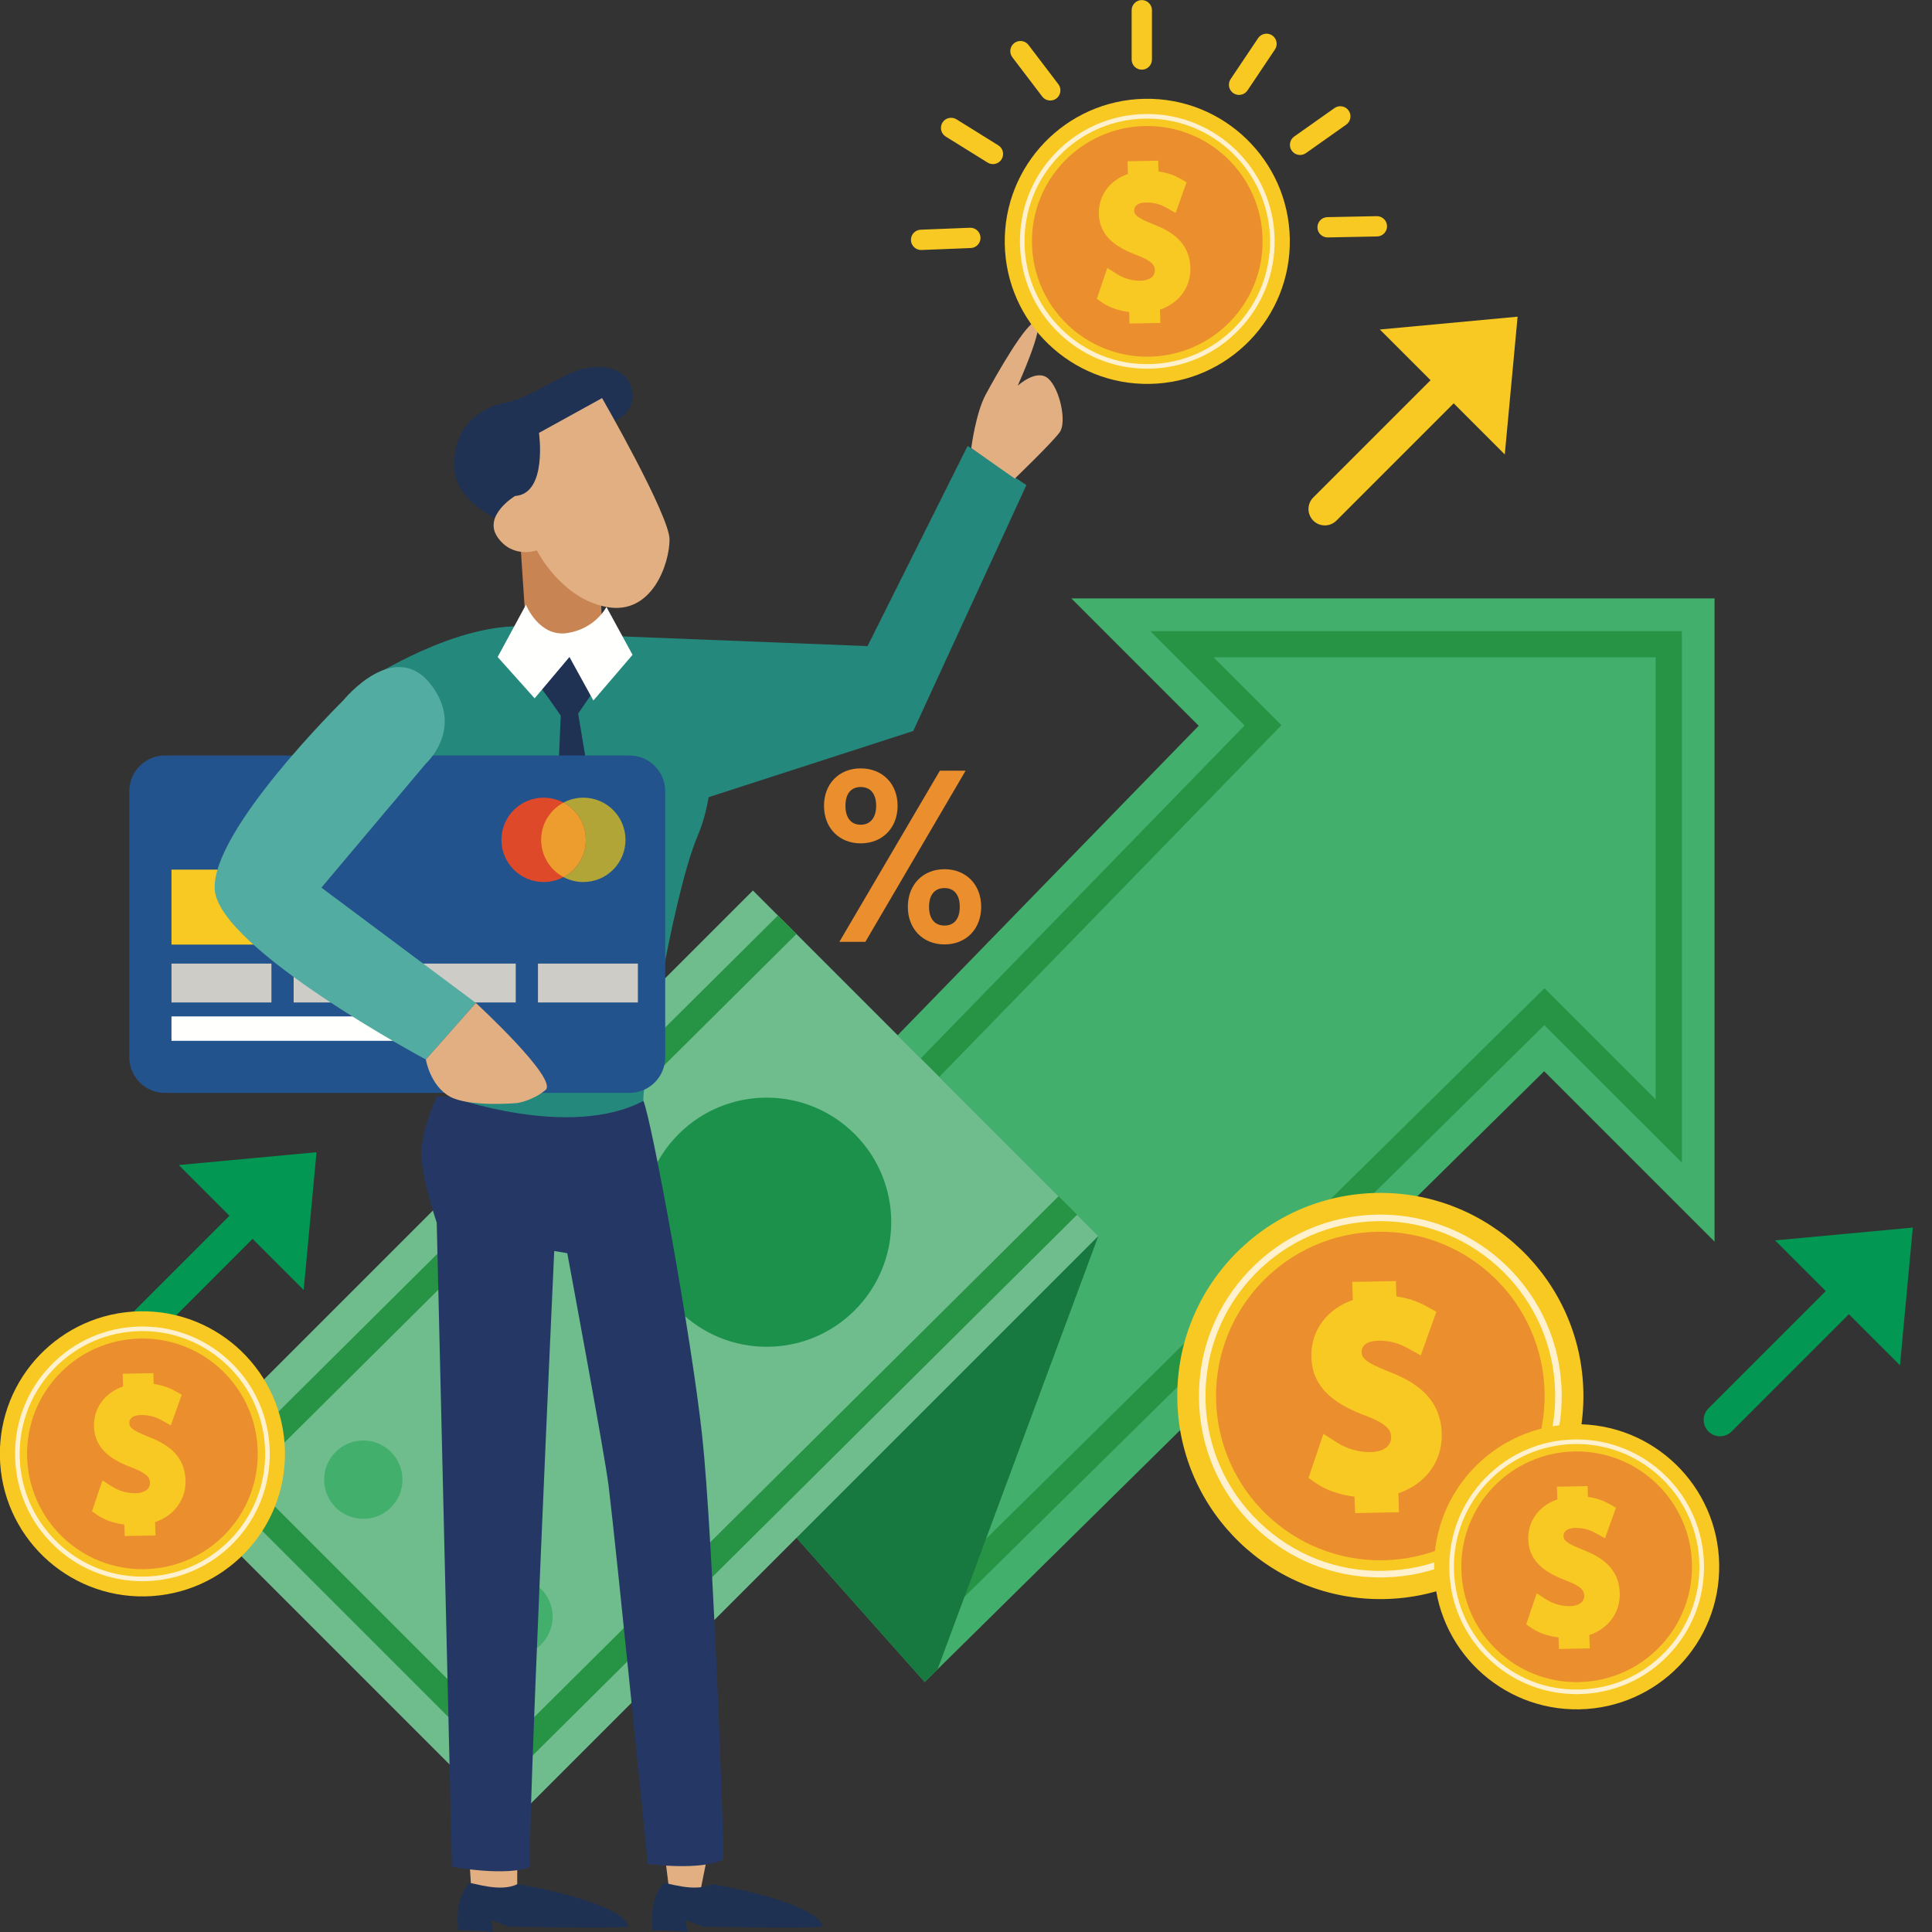 <?xml version="1.0" encoding="UTF-8"?>
<svg width="320px" height="320px" viewBox="0 0 320 320" version="1.1" xmlns="http://www.w3.org/2000/svg" xmlns:xlink="http://www.w3.org/1999/xlink">
    <rect x="0" y="0" width="320" height="320" fill="#333333" stroke="none"/>
    <title>2649792</title>
    <g id="2649792" stroke="none" stroke-width="1" fill="none" fill-rule="evenodd">
        <g id="Group" transform="translate(-0.022, 0.012)">
            <path d="M52.446,190.831 L29.63,192.956 L38.026,201.353 L18.603,220.778 C17.544,221.836 17.544,223.551 18.603,224.609 C19.132,225.138 19.825,225.403 20.519,225.403 C21.212,225.403 21.904,225.138 22.434,224.609 L41.857,205.184 L50.322,213.65 L52.446,190.831" id="Fill-6" fill="#029752"></path>
            <path d="M142.579,130.343 C140.975,130.343 140.053,131.473 140.053,133.446 C140.053,135.443 140.975,136.588 142.579,136.588 C144.185,136.588 145.142,135.412 145.142,133.446 C145.142,131.473 144.208,130.343 142.579,130.343 Z M142.579,139.675 C139.002,139.675 136.503,137.114 136.503,133.446 C136.503,129.801 139.002,127.255 142.579,127.255 C146.179,127.255 148.693,129.801 148.693,133.446 C148.693,137.114 146.179,139.675 142.579,139.675 Z M139.045,155.989 L155.692,127.641 L159.957,127.641 L143.353,155.989 L139.045,155.989 Z M156.463,147.08 C154.834,147.08 153.899,148.211 153.899,150.184 C153.899,152.157 154.834,153.288 156.463,153.288 C158.069,153.288 158.989,152.157 158.989,150.184 C158.989,148.211 158.069,147.08 156.463,147.08 Z M156.463,156.413 C152.887,156.413 150.388,153.852 150.388,150.184 C150.388,146.516 152.887,143.955 156.463,143.955 C160.041,143.955 162.539,146.516 162.539,150.184 C162.539,153.852 160.041,156.413 156.463,156.413 L156.463,156.413 Z" id="Fill-10" fill="#EB8E2D"></path>
            <polyline id="Fill-11" fill="#42AF6C" points="284.003 99.106 177.476 99.106 198.566 120.197 101.281 220.2 153.179 278.584 255.786 177.417 284.003 205.634 284.003 99.106"></polyline>
            <path d="M114.598,220.5 L153.645,264.426 L255.835,163.672 L274.249,182.086 L274.249,108.86 L201.023,108.86 L212.266,120.102 L114.598,220.5 Z M153.438,270.719 L108.679,220.365 L206.176,120.145 L190.557,104.526 L278.584,104.526 L278.584,192.551 L255.813,169.781 L153.438,270.719 L153.438,270.719 Z" id="Fill-12" fill="#279345"></path>
            <polyline id="Fill-13" fill="#17793F" points="181.949 204.703 148.701 171.455 101.281 220.2 153.179 278.584 155.311 276.482 181.949 204.703"></polyline>
            <polyline id="Fill-14" fill="#6FBD8D" points="84.448 302.204 27.228 244.983 124.729 147.484 181.949 204.703 84.448 302.204"></polyline>
            <path d="M141.596,217.014 C133.538,225.073 120.475,225.073 112.416,217.014 C104.36,208.957 104.36,195.892 112.416,187.836 C120.475,179.777 133.538,179.777 141.596,187.836 C149.654,195.892 149.654,208.957 141.596,217.014" id="Fill-15" fill="#1C914C"></path>
            <path d="M91.552,267.773 C91.552,271.355 88.647,274.26 85.065,274.26 C81.481,274.26 78.576,271.355 78.576,267.773 C78.576,264.19 81.481,261.285 85.065,261.285 C88.647,261.285 91.552,264.19 91.552,267.773" id="Fill-16" fill="#42AF6C"></path>
            <path d="M66.684,245.068 C66.684,248.65 63.779,251.554 60.197,251.554 C56.614,251.554 53.71,248.65 53.71,245.068 C53.71,241.484 56.614,238.58 60.197,238.58 C63.779,238.58 66.684,241.484 66.684,245.068" id="Fill-17" fill="#42AF6C"></path>
            <polyline id="Fill-18" fill="#279345" points="175.361 198.116 84.454 288.416 41.027 244.989 131.935 154.69 128.871 151.625 34.886 244.979 84.443 294.536 178.427 201.181 175.361 198.116"></polyline>
            <path d="M195.022,231.827 C194.68,213.25 209.459,197.921 228.036,197.576 C246.606,197.239 261.941,212.02 262.28,230.598 C262.621,249.17 247.84,264.504 229.272,264.844 C210.693,265.183 195.359,250.404 195.022,231.827" id="Fill-19" fill="#F8C923"></path>
            <path d="M201.445,231.708 C201.163,216.677 213.124,204.282 228.151,204.005 C243.179,203.73 255.577,215.684 255.855,230.71 C256.135,245.737 244.174,258.145 229.149,258.418 C214.123,258.695 201.718,246.736 201.445,231.708" id="Fill-20" fill="#EB8E2D"></path>
            <path d="M228.654,202.246 C228.475,202.246 228.298,202.248 228.118,202.251 C220.382,202.394 213.163,205.54 207.794,211.107 C202.426,216.675 199.548,224.004 199.692,231.739 C199.833,239.476 202.977,246.694 208.548,252.065 C214.118,257.435 221.413,260.342 229.182,260.17 C236.916,260.029 244.133,256.884 249.503,251.313 C254.874,245.741 257.753,238.414 257.607,230.679 C257.316,214.892 244.378,202.246 228.654,202.246 Z M228.632,261.259 C220.817,261.259 213.438,258.285 207.795,252.845 C202.016,247.274 198.754,239.786 198.608,231.76 C198.459,223.733 201.444,216.131 207.015,210.355 C212.585,204.578 220.072,201.315 228.1,201.167 C228.284,201.164 228.47,201.163 228.654,201.163 C244.968,201.163 258.388,214.28 258.691,230.658 C258.841,238.683 255.856,246.286 250.284,252.066 C244.714,257.845 237.225,261.108 229.201,261.255 C229.011,261.258 228.821,261.259 228.632,261.259 L228.632,261.259 Z" id="Fill-21" fill="#FFF1CE"></path>
            <path d="M224.368,247.886 C221.965,247.591 219.69,246.814 218.095,245.718 L216.747,244.788 L219.219,237.476 L221.551,238.964 C223.087,239.943 225.046,240.505 226.928,240.505 L227.101,240.503 C228.66,240.472 230.472,239.808 230.436,238.039 C230.418,237.092 230.093,235.964 226.455,234.57 C221.956,232.895 217.323,230.401 217.221,224.655 C217.144,220.335 219.84,216.763 224.091,215.316 L223.995,212.315 L231.226,212.174 L231.31,214.726 C233.152,214.972 234.808,215.515 236.331,216.371 L237.928,217.268 L235.347,224.483 L233.119,223.26 C232.458,222.898 230.909,222.049 228.49,222.049 L228.295,222.051 C226.535,222.084 225.537,222.775 225.557,223.945 C225.574,224.805 225.906,225.543 230.064,227.175 C234.079,228.728 238.711,231.317 238.823,237.557 C238.909,242.083 236.086,245.825 231.637,247.323 L231.739,250.464 L224.464,250.605 L224.368,247.886" id="Fill-22" fill="#F8C923"></path>
            <path d="M0.004,241.222 C-0.235,228.181 10.139,217.421 23.18,217.18 C36.217,216.943 46.982,227.319 47.22,240.36 C47.458,253.396 37.082,264.162 24.048,264.4 C11.007,264.638 0.242,254.264 0.004,241.222" id="Fill-23" fill="#F8C923"></path>
            <path d="M4.513,241.139 C4.317,230.588 12.712,221.886 23.262,221.692 C33.811,221.499 42.514,229.891 42.708,240.439 C42.906,250.987 34.509,259.696 23.962,259.888 C13.413,260.083 4.706,251.689 4.513,241.139" id="Fill-24" fill="#EB8E2D"></path>
            <path d="M23.614,220.457 C23.489,220.457 23.364,220.459 23.239,220.461 C17.808,220.561 12.74,222.769 8.971,226.676 C5.203,230.587 3.182,235.73 3.283,241.161 C3.382,246.592 5.59,251.659 9.5,255.429 C13.411,259.198 18.531,261.239 23.985,261.119 C29.414,261.02 34.48,258.812 38.251,254.901 C42.021,250.991 44.041,245.847 43.939,240.416 C43.734,229.333 34.653,220.457 23.614,220.457 Z M23.6,261.885 C18.113,261.885 12.933,259.795 8.972,255.976 C4.916,252.067 2.625,246.809 2.523,241.176 C2.418,235.542 4.513,230.205 8.424,226.149 C12.333,222.094 17.59,219.804 23.225,219.701 C23.354,219.698 23.485,219.697 23.614,219.697 C35.067,219.697 44.487,228.905 44.7,240.401 C44.805,246.035 42.709,251.373 38.798,255.43 C34.888,259.487 29.631,261.778 23.999,261.88 C23.865,261.882 23.732,261.885 23.6,261.885 L23.6,261.885 Z" id="Fill-25" fill="#FFF1CE"></path>
            <path d="M20.605,252.496 C18.919,252.289 17.321,251.744 16.202,250.973 L15.255,250.321 L16.99,245.189 L18.628,246.234 C19.707,246.921 21.081,247.314 22.402,247.314 L22.524,247.314 C23.619,247.291 24.891,246.825 24.865,245.584 C24.853,244.918 24.624,244.127 22.07,243.149 C18.912,241.973 15.661,240.221 15.588,236.188 C15.534,233.157 17.428,230.649 20.412,229.632 L20.344,227.525 L25.419,227.426 L25.479,229.218 C26.771,229.391 27.934,229.772 29.003,230.373 L30.125,231.002 L28.312,236.067 L26.749,235.21 C26.285,234.955 25.198,234.36 23.499,234.36 L23.362,234.361 C22.126,234.383 21.426,234.867 21.44,235.689 C21.451,236.294 21.685,236.811 24.604,237.957 C27.423,239.047 30.674,240.864 30.754,245.245 C30.813,248.422 28.831,251.05 25.708,252.1 L25.78,254.306 L20.673,254.404 L20.605,252.496" id="Fill-26" fill="#F8C923"></path>
            <path d="M237.559,259.928 C237.319,246.887 247.694,236.128 260.735,235.885 C273.772,235.648 284.537,246.024 284.773,259.066 C285.012,272.103 274.636,282.867 261.602,283.106 C248.562,283.343 237.797,272.969 237.559,259.928" id="Fill-27" fill="#F8C923"></path>
            <path d="M242.069,259.844 C241.872,249.293 250.267,240.591 260.816,240.398 C271.365,240.205 280.069,248.596 280.264,259.145 C280.461,269.692 272.064,278.402 261.516,278.595 C250.968,278.789 242.261,270.393 242.069,259.844" id="Fill-28" fill="#EB8E2D"></path>
            <path d="M261.169,239.164 C261.042,239.164 260.919,239.165 260.793,239.167 C255.361,239.267 250.295,241.475 246.526,245.383 C242.758,249.292 240.736,254.436 240.838,259.868 C240.937,265.299 243.145,270.365 247.055,274.134 C250.965,277.905 256.086,279.945 261.54,279.825 C266.97,279.726 272.035,277.518 275.804,273.607 C279.576,269.696 281.595,264.552 281.494,259.122 C281.29,248.04 272.207,239.164 261.169,239.164 Z M261.154,280.59 C255.667,280.59 250.487,278.501 246.527,274.682 C242.471,270.772 240.18,265.515 240.077,259.881 C239.972,254.247 242.069,248.91 245.979,244.855 C249.888,240.8 255.145,238.51 260.78,238.406 C260.909,238.403 261.04,238.402 261.169,238.402 C272.622,238.402 282.042,247.61 282.254,259.108 C282.36,264.74 280.264,270.078 276.352,274.135 C272.442,278.193 267.186,280.483 261.553,280.585 C261.42,280.587 261.286,280.59 261.154,280.59 L261.154,280.59 Z" id="Fill-29" fill="#FFF1CE"></path>
            <path d="M258.16,271.201 C256.474,270.995 254.876,270.449 253.756,269.679 L252.811,269.027 L254.546,263.895 L256.182,264.939 C257.261,265.627 258.636,266.021 259.958,266.021 L260.079,266.019 C261.173,265.997 262.445,265.532 262.42,264.289 C262.407,263.624 262.179,262.832 259.625,261.854 C256.467,260.678 253.216,258.927 253.144,254.893 C253.09,251.862 254.982,249.355 257.966,248.338 L257.899,246.231 L262.974,246.133 L263.033,247.923 C264.326,248.097 265.489,248.478 266.558,249.079 L267.679,249.707 L265.866,254.773 L264.304,253.916 C263.839,253.661 262.753,253.065 261.053,253.065 L260.917,253.066 C259.682,253.089 258.982,253.574 258.995,254.395 C259.006,255 259.239,255.517 262.159,256.662 C264.976,257.753 268.23,259.569 268.308,263.95 C268.369,267.127 266.386,269.755 263.263,270.807 L263.334,273.011 L258.228,273.111 L258.16,271.201" id="Fill-30" fill="#F8C923"></path>
            <path d="M316.844,203.312 L294.027,205.436 L302.425,213.834 L282.999,233.259 C281.941,234.317 281.941,236.031 282.999,237.09 C283.529,237.619 284.222,237.883 284.915,237.883 C285.609,237.883 286.301,237.619 286.831,237.09 L306.256,217.666 L314.719,226.13 L316.844,203.312" id="Fill-32" fill="#029752"></path>
            <path d="M251.385,52.439 L228.568,54.564 L236.966,62.961 L217.541,82.386 C216.483,83.444 216.483,85.158 217.541,86.218 C218.07,86.746 218.763,87.012 219.457,87.012 C220.15,87.012 220.843,86.746 221.373,86.218 L240.797,66.793 L249.261,75.258 L251.385,52.439" id="Fill-33" fill="#F8C923"></path>
            <polyline id="Fill-34" fill="#E1AF82" points="77.763 307.925 78.124 313.692 85.692 314.413 85.692 308.106 77.763 307.925"></polyline>
            <polyline id="Fill-35" fill="#E1AF82" points="110.2 307.746 110.919 313.512 115.965 313.512 117.046 308.106 110.2 307.746"></polyline>
            <path d="M72.358,181.608 C72.358,181.608 69.594,187.614 69.835,191.698 C70.074,195.783 72.358,202.51 72.358,202.51 L74.88,309.188 C74.88,309.188 84.01,310.869 87.854,309.188 C87.133,309.188 91.819,207.195 91.819,207.195 L93.981,207.556 C93.981,207.556 100.204,240.97 100.828,246.118 C102.27,258.012 107.315,308.707 107.315,308.707 C107.315,308.707 115.965,309.909 119.81,307.986 C120.05,307.505 118.127,254.408 116.326,237.829 C114.524,221.25 108.037,185.932 106.595,182.329 L72.358,181.608" id="Fill-36" fill="#253865"></path>
            <path d="M99.387,70.606 C99.387,70.606 105.153,69.524 104.792,65.2 C104.433,60.876 99.387,59.794 95.063,61.595 C90.738,63.398 87.494,65.921 83.89,66.642 C80.287,67.363 75.24,69.885 75.24,77.093 C75.24,84.301 86.051,87.544 86.051,87.544 L99.387,70.606" id="Fill-37" fill="#1F3253"></path>
            <path d="M61.186,112.411 C61.186,112.411 75.6,103.041 87.133,103.761 C98.665,104.483 117.406,111.69 117.406,111.69 C117.406,111.69 119.929,128.268 115.605,138.36 C111.279,148.451 106.234,180.887 106.595,182.329 C94.341,188.816 74.519,181.608 74.519,181.608 C74.519,181.608 74.519,156.02 72.358,146.288 C70.195,136.558 61.546,126.467 61.546,126.467 L61.186,112.411" id="Fill-38" fill="#25887C"></path>
            <path d="M88.214,112.411 C89.296,113.132 92.901,118.538 92.901,118.538 L91.098,159.262 L96.504,167.192 L101.91,154.938 L95.783,118.178 L99.747,112.411 L93.981,104.843 L90.377,107.366 L88.214,112.411" id="Fill-39" fill="#1F3253"></path>
            <path d="M104.285,181.009 L27.353,181.009 C24.086,181.009 21.439,178.361 21.439,175.094 L21.439,131.036 C21.439,127.771 24.086,125.122 27.353,125.122 L104.285,125.122 C107.55,125.122 110.2,127.771 110.2,131.036 L110.2,175.094 C110.2,178.361 107.55,181.009 104.285,181.009" id="Fill-40" fill="#23538C"></path>
            <polygon id="Fill-41" fill="#F8C923" points="28.425 156.442 44.98 156.442 44.98 144.025 28.425 144.025"></polygon>
            <polygon id="Fill-42" fill="#CDCCC7" points="28.425 166.029 44.98 166.029 44.98 159.591 28.425 159.591"></polygon>
            <polygon id="Fill-43" fill="#FFFFFE" points="28.425 172.38 65.819 172.38 65.819 168.338 28.425 168.338"></polygon>
            <polygon id="Fill-44" fill="#CDCCC7" points="48.658 166.029 65.213 166.029 65.213 159.591 48.658 159.591"></polygon>
            <polygon id="Fill-45" fill="#CDCCC7" points="68.891 166.029 85.445 166.029 85.445 159.591 68.891 159.591"></polygon>
            <polygon id="Fill-46" fill="#CDCCC7" points="89.125 166.029 105.678 166.029 105.678 159.591 89.125 159.591"></polygon>
            <path d="M97.049,139.094 C97.049,142.952 93.922,146.08 90.063,146.08 C86.205,146.08 83.077,142.952 83.077,139.094 C83.077,135.236 86.205,132.108 90.063,132.108 C93.922,132.108 97.049,135.236 97.049,139.094" id="Fill-47" fill="#DE492A"></path>
            <path d="M96.638,146.08 C95.45,146.08 94.33,145.783 93.351,145.259 C95.552,144.083 97.049,141.764 97.049,139.094 C97.049,136.425 95.552,134.105 93.351,132.929 C94.33,132.405 95.45,132.108 96.638,132.108 C100.496,132.108 103.624,135.236 103.624,139.094 C103.624,142.952 100.496,146.08 96.638,146.08" id="Fill-48" fill="#B1A538"></path>
            <path d="M93.351,145.259 C91.15,144.083 89.653,141.764 89.653,139.094 C89.653,136.425 91.15,134.105 93.351,132.929 C95.552,134.105 97.049,136.425 97.049,139.094 C97.049,141.764 95.552,144.083 93.351,145.259" id="Fill-49" fill="#ED9D2D"></path>
            <polyline id="Fill-50" fill="#25887C" points="98.186 105.203 143.715 107.006 160.293 73.849 170.025 80.336 151.284 121.061 114.524 132.954 98.186 105.203"></polyline>
            <path d="M56.86,116.015 C56.86,116.015 34.876,137.639 35.597,147.37 C36.318,157.101 70.555,175.481 70.555,175.481 L78.845,166.11 L53.256,147.009 L70.555,126.467 C70.555,126.467 76.503,121.105 71.997,114.214 C65.87,104.843 56.86,116.015 56.86,116.015" id="Fill-51" fill="#52ACA1"></path>
            <path d="M86.051,87.544 L87.133,103.763 C87.133,103.763 92.178,110.609 99.747,103.402 L99.387,95.834 L86.051,87.544" id="Fill-52" fill="#C88453"></path>
            <path d="M85.332,82.138 C85.332,82.138 79.926,85.381 82.449,88.986 C84.972,92.589 88.936,91.149 88.936,91.149 C88.936,91.149 92.901,99.077 100.468,100.518 C108.037,101.96 110.919,93.31 110.919,89.346 C110.919,85.381 99.747,65.921 99.747,65.921 L89.296,71.687 C89.296,71.687 90.738,81.778 85.332,82.138" id="Fill-53" fill="#E1AF82"></path>
            <path d="M82.449,108.808 L87.133,100.158 C87.133,100.158 89.296,105.564 93.981,104.843 C98.665,104.122 100.468,100.518 100.468,100.518 L104.792,108.447 L98.306,116.015 L94.341,108.808 L88.574,115.654 L82.449,108.808" id="Fill-54" fill="#FFFFFE"></path>
            <path d="M70.555,175.481 C70.555,175.481 71.276,179.806 74.519,181.608 C77.763,183.409 85.692,182.688 85.692,182.688 C85.692,182.688 88.214,182.329 90.377,180.526 C92.539,178.724 78.845,166.11 78.845,166.11 L70.555,175.481" id="Fill-55" fill="#E1AF82"></path>
            <path d="M160.894,74.209 C160.894,74.209 161.615,68.443 163.297,65.32 C164.979,62.196 170.265,52.826 171.706,53.307 C173.148,53.787 168.583,63.878 168.583,63.878 C168.583,63.878 171.706,60.996 173.628,62.677 C175.551,64.359 176.752,69.885 175.551,71.567 C174.349,73.249 168.102,79.256 168.102,79.256 L160.894,74.209" id="Fill-56" fill="#E1AF82"></path>
            <path d="M75.961,319.818 C75.961,319.818 75.061,314.773 77.763,311.89 C78.124,311.71 82.809,313.512 85.692,312.07 C86.412,312.07 103.351,315.134 104.073,319.099 C102.27,319.458 84.251,319.099 84.251,319.099 L81.367,318.017 L81.727,320 C81.727,320 75.961,319.458 75.961,319.818" id="Fill-57" fill="#1F3152"></path>
            <path d="M108.156,319.818 C108.156,319.818 107.256,314.773 109.959,311.89 C110.319,311.71 115.005,313.512 117.887,312.07 C118.608,312.07 135.546,315.134 136.267,319.099 C134.466,319.458 116.446,319.099 116.446,319.099 L113.563,318.017 L113.923,320 C113.923,320 108.156,319.458 108.156,319.818" id="Fill-58" fill="#1F3152"></path>
            <path d="M189.14,11.532 L189.14,11.532 C188.214,11.532 187.458,10.775 187.458,9.85 L187.458,1.682 C187.458,0.757 188.214,0 189.14,0 C190.065,0 190.822,0.757 190.822,1.682 L190.822,9.85 C190.822,10.775 190.065,11.532 189.14,11.532" id="Fill-59" fill="#F8C923"></path>
            <path d="M175,16.297 L175,16.297 C175.737,15.737 175.88,14.677 175.321,13.94 L170.376,7.438 C169.816,6.701 168.757,6.558 168.02,7.117 C167.284,7.676 167.14,8.737 167.7,9.474 L172.644,15.976 C173.203,16.713 174.264,16.857 175,16.297" id="Fill-60" fill="#F8C923"></path>
            <path d="M165.917,26.377 L165.917,26.377 C165.428,27.163 164.387,27.406 163.601,26.917 L156.663,22.606 C155.877,22.117 155.634,21.075 156.122,20.288 C156.61,19.503 157.653,19.26 158.439,19.748 L165.375,24.061 C166.162,24.55 166.405,25.591 165.917,26.377" id="Fill-61" fill="#F8C923"></path>
            <path d="M162.426,39.324 L162.426,39.324 C162.389,38.4 161.603,37.674 160.679,37.71 L152.517,38.034 C151.592,38.069 150.866,38.855 150.903,39.78 C150.939,40.704 151.726,41.431 152.649,41.395 L160.812,41.072 C161.736,41.035 162.463,40.249 162.426,39.324" id="Fill-62" fill="#F8C923"></path>
            <path d="M204.313,15.427 L204.313,15.427 C203.543,14.912 203.337,13.862 203.852,13.093 L208.401,6.309 C208.917,5.541 209.968,5.333 210.734,5.849 C211.504,6.364 211.71,7.414 211.195,8.182 L206.646,14.967 C206.13,15.735 205.079,15.941 204.313,15.427" id="Fill-63" fill="#F8C923"></path>
            <path d="M213.978,24.95 L213.978,24.95 C214.513,25.705 215.567,25.886 216.322,25.352 L222.992,20.635 C223.748,20.101 223.928,19.046 223.393,18.291 C222.86,17.536 221.805,17.355 221.05,17.889 L214.379,22.606 C213.625,23.139 213.443,24.195 213.978,24.95" id="Fill-64" fill="#F8C923"></path>
            <path d="M218.23,37.667 L218.23,37.667 C218.211,36.742 218.954,35.971 219.88,35.953 L228.046,35.79 C228.971,35.771 229.742,36.513 229.761,37.438 C229.779,38.363 229.038,39.134 228.112,39.154 L219.945,39.315 C219.021,39.333 218.249,38.592 218.23,37.667" id="Fill-65" fill="#F8C923"></path>
            <path d="M166.442,40.395 C166.202,27.354 176.576,16.594 189.616,16.352 C202.652,16.115 213.417,26.491 213.655,39.532 C213.895,52.569 203.519,63.333 190.484,63.573 C177.442,63.811 166.678,53.437 166.442,40.395" id="Fill-66" fill="#F8C923"></path>
            <path d="M170.95,40.312 C170.752,29.761 179.15,21.058 189.697,20.864 C200.247,20.672 208.951,29.062 209.145,39.611 C209.342,50.16 200.945,58.87 190.398,59.062 C179.849,59.257 171.143,50.86 170.95,40.312" id="Fill-67" fill="#EB8E2D"></path>
            <path d="M190.051,19.63 C189.925,19.63 189.801,19.631 189.674,19.633 C184.243,19.734 179.177,21.942 175.407,25.85 C171.638,29.76 169.619,34.903 169.719,40.334 C169.818,45.765 172.026,50.832 175.937,54.602 C179.847,58.372 184.967,60.411 190.421,60.293 C195.85,60.193 200.918,57.984 204.687,54.075 C208.457,50.163 210.478,45.019 210.376,39.589 C210.171,28.507 201.088,19.63 190.051,19.63 Z M190.035,61.056 C184.549,61.056 179.369,58.967 175.408,55.15 C171.351,51.238 169.061,45.982 168.959,40.348 C168.854,34.714 170.95,29.377 174.859,25.322 C178.771,21.267 184.027,18.976 189.66,18.873 C189.79,18.871 189.922,18.87 190.051,18.87 C201.503,18.87 210.923,28.078 211.137,39.575 C211.242,45.208 209.146,50.545 205.234,54.602 C201.324,58.659 196.068,60.95 190.434,61.053 C190.302,61.055 190.168,61.056 190.035,61.056 L190.035,61.056 Z" id="Fill-68" fill="#FFF1CE"></path>
            <path d="M187.043,51.669 C185.355,51.461 183.758,50.917 182.639,50.146 L181.691,49.494 L183.427,44.361 L185.065,45.406 C186.142,46.093 187.517,46.487 188.839,46.487 L188.96,46.486 C190.055,46.464 191.328,45.998 191.302,44.757 C191.289,44.091 191.062,43.3 188.507,42.322 C185.349,41.145 182.097,39.393 182.024,35.361 C181.971,32.329 183.864,29.821 186.847,28.804 L186.78,26.698 L191.856,26.599 L191.914,28.391 C193.208,28.563 194.37,28.946 195.44,29.545 L196.561,30.174 L194.748,35.241 L193.185,34.382 C192.721,34.127 191.634,33.531 189.936,33.531 L189.799,33.532 C188.563,33.556 187.862,34.041 187.877,34.862 C187.887,35.466 188.12,35.984 191.041,37.13 C193.858,38.221 197.11,40.037 197.189,44.417 C197.249,47.595 195.267,50.223 192.145,51.274 L192.217,53.478 L187.11,53.577 L187.043,51.669" id="Fill-69" fill="#F8C923"></path>
        </g>
    </g>
</svg>
